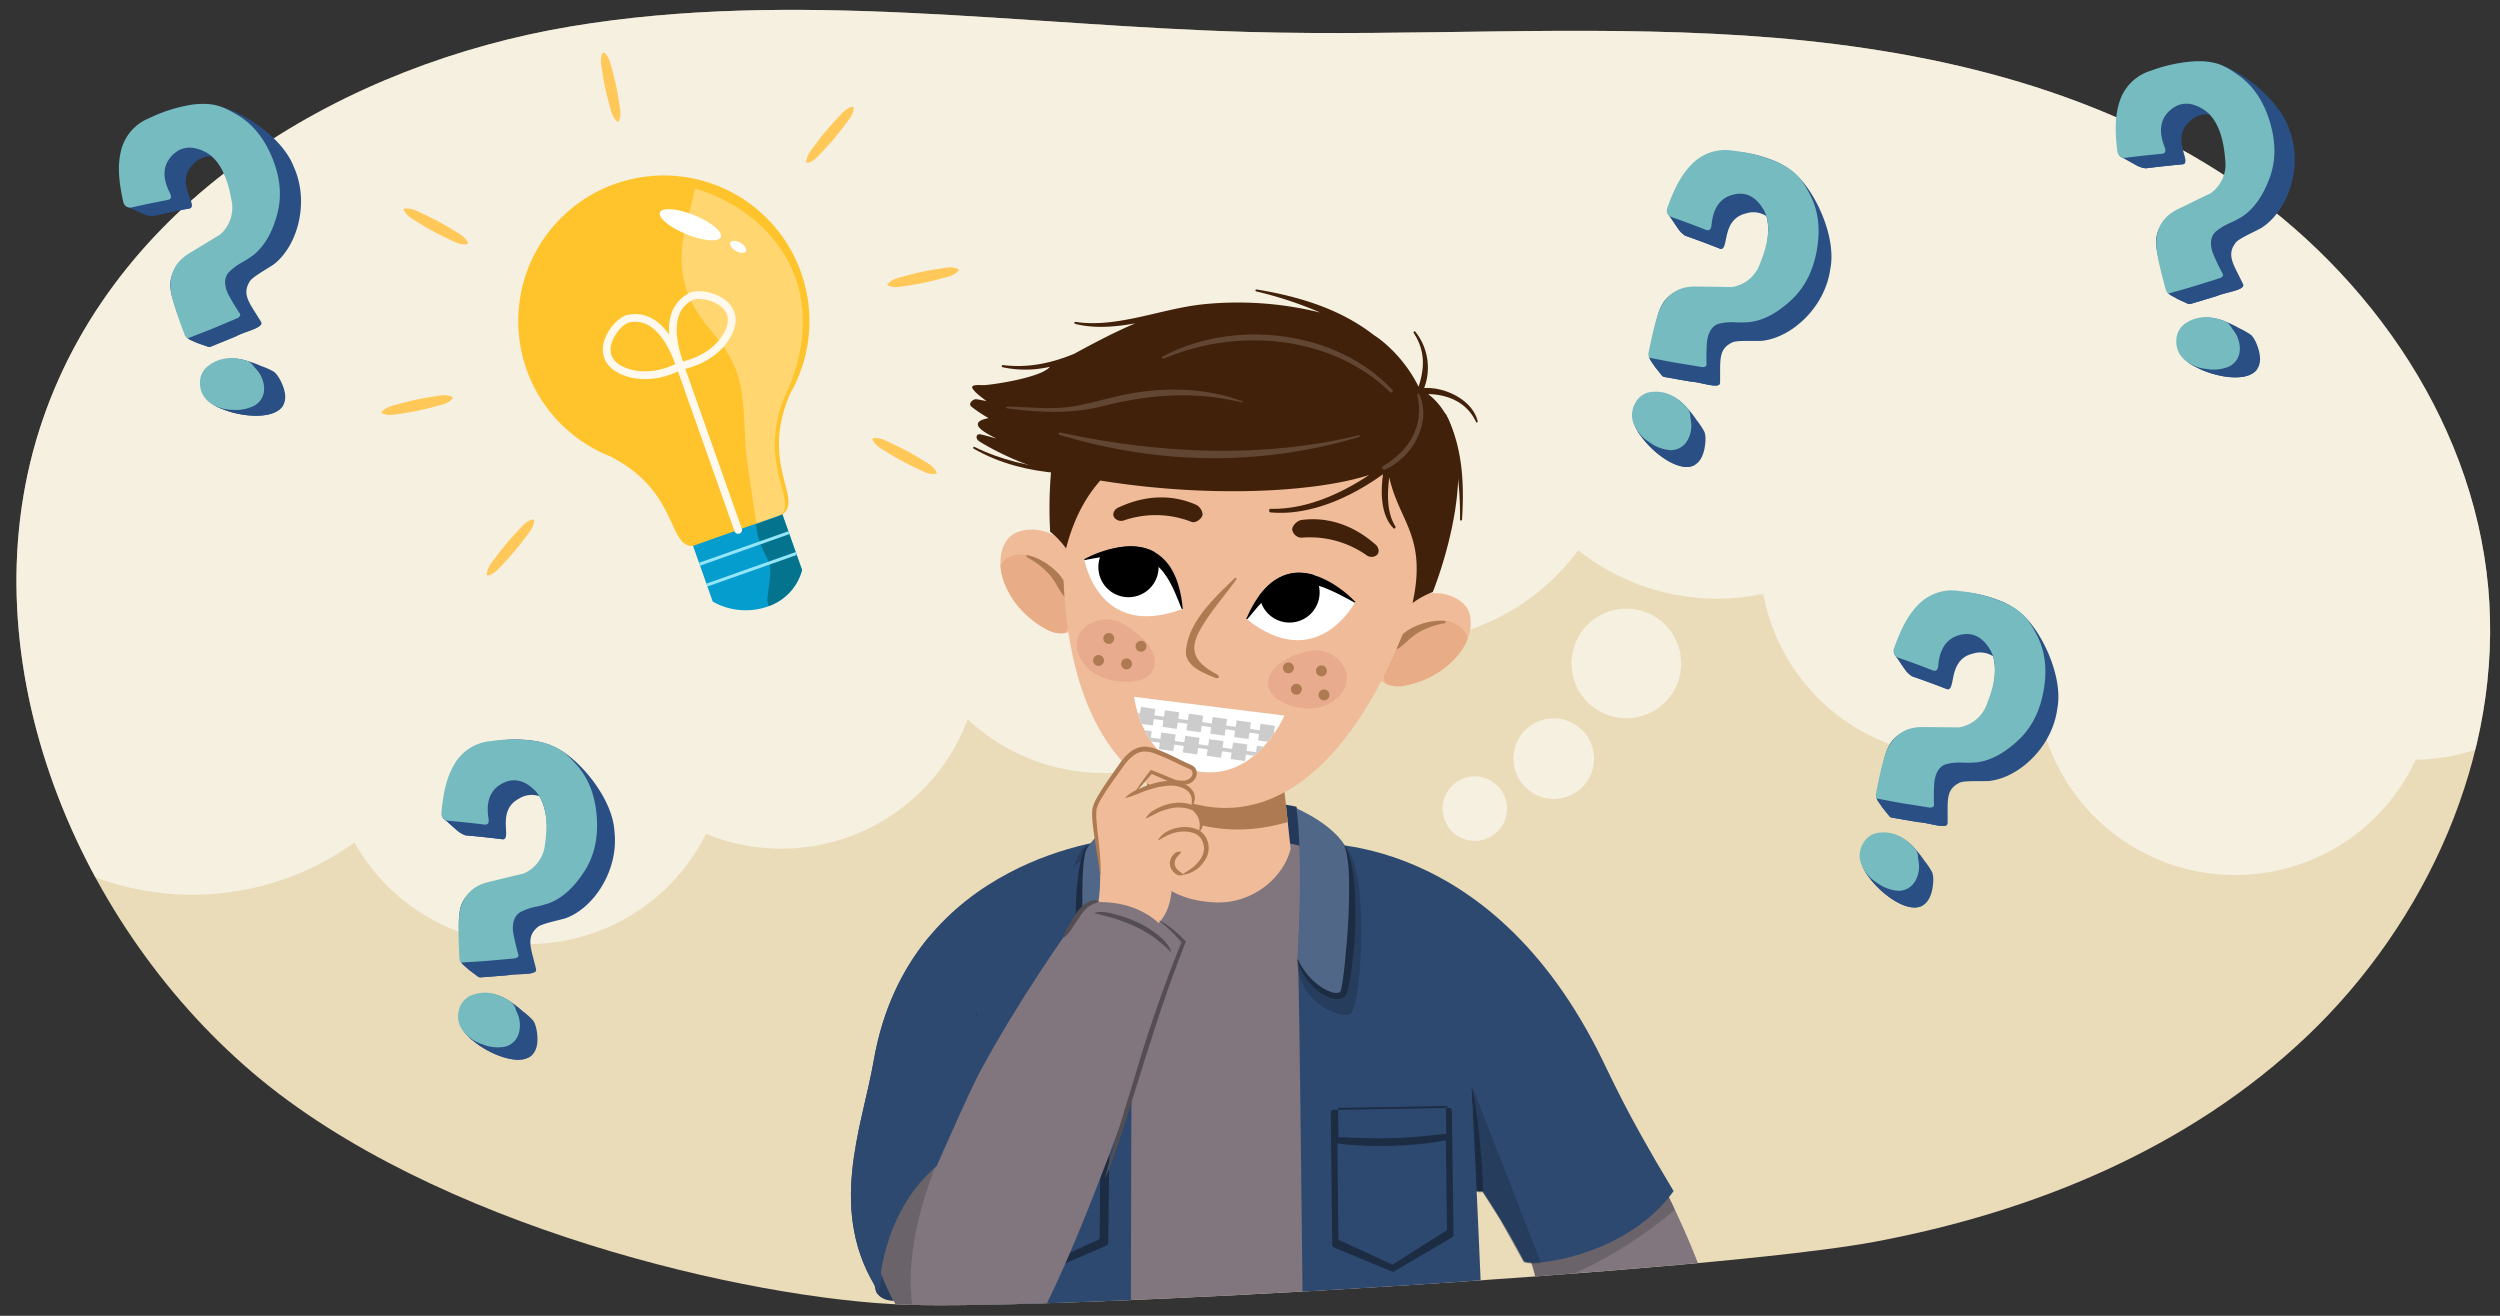 <svg xmlns="http://www.w3.org/2000/svg" xmlns:xlink="http://www.w3.org/1999/xlink" width="760" height="400" viewBox="0 0 760 400"><rect x="0" y="0" width="760" height="400" fill="#333333" stroke="none"/><defs><clipPath id="a"><path d="M275.33,396.632C228,395,131.962,373.061,76.841,326.121S-11.095,197.579,13.035,127.44C36.427,59.447,105.566,19.411,173.469,8.043S310.6,7.812,379.332,9.711c50.3,1.39,100.7-2.188,150.913,1.094s101.176,13.909,144.2,41.346,77.187,73.794,81.977,126.466c4.636,50.986-18.946,102.01-55.067,136.368s-83.443,53.5-131.389,62.506S322.66,398.264,275.33,396.632Z" fill="none"/></clipPath><clipPath id="b"><path d="M502.438,353.83c32.53,64.617,23.186,81.194-5.262,84.676-32.261,3.95-37.774-13.837-36.452-20,0,0,14.535-13.537,2.257-41.851C450.076,346.893,499.535,348.064,502.438,353.83Z" fill="none"/></clipPath><clipPath id="c"><path d="M349.185,233.785l-2.146,23.651s1.018,16.071,22.592,16.9c11.262.432,20.661-7.659,22.718-16.305l-2.576-23.848Z" fill="#f0bb98"/></clipPath><clipPath id="d"><path d="M446.884,187.193c-1.026-5.288-8.344-8.128-14.73-6.369-1.848.51-6.684,2.777-7.453,4.928a12.433,12.433,0,0,0-4.881,4.456c-1.628,2.753-2.338,5.666-3.267,8.582a4.353,4.353,0,0,0,1.261,4.59,3.05,3.05,0,0,0,.188,1.185c1.191,2.689,4.545,4.594,8.476,3.954C438.766,206.516,448.683,196.46,446.884,187.193Z" fill="#f0bb98"/></clipPath><clipPath id="e"><path d="M305.625,164.935c2.6-4.716,10.442-5.168,15.977-1.53,1.6,1.053,5.506,4.7,5.576,6.98a12.415,12.415,0,0,1,3.273,5.741c.7,3.121.485,6.111.471,9.171a4.349,4.349,0,0,1-2.611,3.98,3.051,3.051,0,0,1-.542,1.07c-1.961,2.192-5.739,2.974-9.283,1.156C307.41,185.818,301.066,173.2,305.625,164.935Z" fill="#f0bb98"/></clipPath><clipPath id="f"><path d="M378.985,188.218s9.587-28.106,32.947-5.113C411.932,183.105,400.327,205.175,378.985,188.218Z" fill="#fff"/></clipPath><clipPath id="g"><path d="M359.42,185.136s-.479-29.693-29.779-15C329.641,170.139,333.9,194.707,359.42,185.136Z" fill="#fff"/></clipPath><clipPath id="h"><path d="M344.781,211.842l45.682,5.691s-8.48,19.832-26.04,17S344.781,211.842,344.781,211.842Z" fill="#fff"/></clipPath></defs><path d="M275.33,396.632C228,395,131.962,373.061,76.841,326.121S-11.095,197.579,13.035,127.44C36.427,59.447,105.566,19.411,173.469,8.043S310.6,7.812,379.332,9.711c50.3,1.39,100.7-2.188,150.913,1.094s101.176,13.909,144.2,41.346,77.187,73.794,81.977,126.466c4.636,50.986-18.946,102.01-55.067,136.368s-83.443,53.5-131.389,62.506S322.66,398.264,275.33,396.632Z" fill="#eadcb9"/><g clip-path="url(#a)"><path d="M812,63S573-19,365-7c-7.268.419-375,17-393,27-13.509,7.5,12.373,72.965,11.389,128.8A84.481,84.481,0,0,0,107.76,256.135a60.494,60.494,0,0,0,106.872-2.621,60.516,60.516,0,0,0,79.55-34.84,60.478,60.478,0,0,0,100.337-30.892,67.981,67.981,0,0,0,85.258-20.5,68.016,68.016,0,0,0,56.247,13.262,60.515,60.515,0,0,0,85.854,43.413,60.5,60.5,0,0,0,112.5,7.02A60.49,60.49,0,0,0,794,170.5c0-1.523-.075-3.027-.186-4.522A137.691,137.691,0,0,0,808,141C818,118,812,63,812,63Z" fill="#fff" opacity="0.56"/><circle cx="494.409" cy="201.689" r="16.676" fill="#fff" opacity="0.56"/><circle cx="472.339" cy="230.626" r="12.262" fill="#fff" opacity="0.56"/><circle cx="448.344" cy="245.831" r="9.809" fill="#fff" opacity="0.56"/><path d="M266.373,392.753c1.5,2.644,5.265,3.252,8.074,2.09s4.846-3.621,6.646-6.07a108.684,108.684,0,0,0,13.648-25.2c1.282-3.314,2.436-6.787,2.252-10.335a6.328,6.328,0,0,0-.851-3.137c-1.18-1.819-3.616-2.392-5.778-2.229-4.765.36-8.963,3.515-11.734,7.407s-4.34,8.49-5.872,13.016c-1.609,4.749-3.1,9.559-4.83,14.264C266.567,386.256,265.034,388.736,266.373,392.753Z" fill="#2e4970"/><path d="M266.373,392.753c1.5,2.644,5.265,3.252,8.074,2.09s4.846-3.621,6.646-6.07a108.684,108.684,0,0,0,13.648-25.2c1.282-3.314,2.436-6.787,2.252-10.335a6.328,6.328,0,0,0-.851-3.137c-1.18-1.819-3.616-2.392-5.778-2.229-4.765.36-8.963,3.515-11.734,7.407s-4.34,8.49-5.872,13.016c-1.609,4.749-3.1,9.559-4.83,14.264C266.567,386.256,265.034,388.736,266.373,392.753Z" fill="#1c2c43" opacity="0.4"/><path d="M514.179,432.985l-52.521-4.861a15.954,15.954,0,0,1,.373-3.877s11.941-17.534,2.849-42.076c9.662.8,17.846-3.346,25.147-8.755,4.29-3.179,9.864-4.977,13.4-8.82A23.416,23.416,0,0,0,506,361.2C528.036,405.6,526.714,424.489,514.179,432.985Z" fill="#81767e"/><g clip-path="url(#b)"><path d="M504.539,358.454l.409-.145,4.425,9.223s-22.531,20.371-48.49,25.179c-1.313-2.841.7-9.192-.335-11.13C471.157,383.229,503.514,362.117,504.539,358.454Z" fill="#4d474c" opacity="0.4"/><path d="M486.192,430.4c-.1-.109-.149-.157-.149-.157s32.936,3.494,37.006-31.938,1.721,24.693,1.721,24.693a25.649,25.649,0,0,1-5.879,10.429Z" fill="#4d474c" opacity="0.4"/></g><path d="M508.782,362.09c-15.356-25.459-18.756-34.318-23.245-43.073C450.08,249.849,395.11,256.46,395.11,256.46c-27.379,37.128,36.768,79.692,31.328,77.018,0,0,18.226,14.42,36.762,49.8C464.359,385.487,494.431,382.2,508.782,362.09Z" fill="#2e4970"/><path d="M394.077,245.243s-25.251-6.025-49.164.832l-4.805,13.763,59.985-.257Z" fill="#253a5a"/><path d="M300.215,427.769c.9-42.012,2.486-90.246,5.24-110.462C312.568,265.087,345.1,256.3,345.1,256.3a177.111,177.111,0,0,1,46.363.048c32.821,4.532,50.092,73.668,50.092,73.668,1.618,31.151,2.8,66.88,3.634,97.757Z" fill="#81767e"/><path d="M302.018,345.827c.846-31.386,10.818-23.474,10.818-23.474s33.811-22.377,26.68-67.29c0,0-63.122,5.1-73.92,67.442-3.514,20.3-14.458,45.935,1.609,70.334C267.205,392.839,270.941,356.92,302.018,345.827Z" fill="#2e4970"/><path d="M448.6,362.229s-.3-3.946-1.235-32.1c2.865,12.07,3.552,32.026,3.552,32.026Z" fill="#1c2c43"/><path d="M349.185,233.785l-2.146,23.651s1.018,16.071,22.592,16.9c11.262.432,20.661-7.659,22.718-16.305l-2.576-23.848Z" fill="#f0bb98"/><g clip-path="url(#c)"><path d="M347.813,231.623l-1.288,9.658s17.72,17.735,47.091,7.948l-1.78-15.766Z" fill="#ae7a51"/></g><path d="M396.315,427.769c-.563-56.6-1.221-116.283-1.655-134.349-.019-.736,5.632-13.807,5.452-19.282a50.081,50.081,0,0,0-3.789-18.248c47.7,7.565,51.37,81.258,51.37,81.258s2.386,46.246,3.9,90.621Z" fill="#2e4970"/><path d="M343.37,249.957s-9.2,4.547-13.892,7.894c-7.117,5.081-5.158,46.534-1.674,50.265,1.834,1.966,15.244-2.187,16.319-15.089C342.1,256.855,343.37,249.957,343.37,249.957Z" fill="#1c2c43" opacity="0.4"/><path d="M341.058,256.893a.2.2,0,0,1,.041-.009Z" fill="#2e4970"/><path d="M344.346,294.228c-.423,17.981-.556,77.186-.58,133.541h-54.86c2.261-44.127,5.472-89.813,5.472-89.813s3.74-72.3,46.68-80.957c-.358.115-3.015,1.776-2.891,25.857C338.185,286.2,344.447,289.968,344.346,294.228Z" fill="#2e4970"/><path d="M395.135,249.957s9.2,4.547,13.892,7.894c7.118,5.081,5.16,46.534,1.678,50.265-1.839,1.966-15.247-2.187-16.321-15.089C396.411,256.855,395.135,249.957,395.135,249.957Z" fill="#1c2c43" opacity="0.4"/><path d="M345.19,246.558s-11.8,4.791-15.276,12.514.216,40.548,1.373,42.865,9.688-1.544,13.208-9.654C342.777,256.111,345.19,246.558,345.19,246.558Z" fill="#516788"/><path d="M438.4,347.17c-.907.138-2.2.411-3.761.6-1.559.214-3.378.407-5.33.555-.977.063-1.982.169-3.01.2l-3.109.138c-2.083.035-4.17.078-6.125.029-1.956-.022-3.788-.181-5.353-.247s-2.877-.281-3.794-.357c-.444-.053-.792-.1-1.036-.14l.307,28.722,16.111,6.839,16.235-9.726-.349-26.768C438.972,347.062,438.721,347.113,438.4,347.17Z" fill="none"/><path d="M423.377,346.287l16.16-.421-.116-9.059-32.537.574.1,9.484Z" fill="none"/><path d="M441.367,337.569a.765.765,0,0,0-.24-.544.885.885,0,0,0-.563-.218l-35.252.6a.774.774,0,0,0-.761.782l.443,40.31a.772.772,0,0,0,.476.7l17.643,7.336a.8.8,0,0,0,.713-.049l17.662-10.362a.77.77,0,0,0,.381-.675Zm-1.83-1.337.117,8.5c-2.107.054-9.178,1.072-16.269,1.255-7.365.258-14.725-.319-16.5-.257l-.1-8.926Zm-16.212,48.211-16.441-7.536L406.57,347.6c.249.038.6.089,1.058.143.935.077,2.271.293,3.871.364s3.467.229,5.463.252c2,.051,4.125.006,6.251-.03l3.172-.14c1.049-.033,2.075-.142,3.073-.206,1.991-.151,3.848-.348,5.438-.565,1.59-.2,2.913-.475,3.839-.615.326-.059.582-.11.8-.156l.356,27.318Z" fill="#1c2c43"/><path d="M394.077,245.726s12.077,5.066,15.553,12.789-.771,40.549-1.93,42.865-9.687-1.544-13.206-9.654C396.211,255.555,394.077,245.726,394.077,245.726Z" fill="#516788"/><path d="M303.062,347.17c.907.138,2.2.411,3.763.6,1.558.214,3.377.407,5.329.555.976.063,1.983.169,3.009.2l3.109.138c2.083.035,4.169.078,6.125.029,1.957-.022,3.787-.181,5.354-.247s2.876-.281,3.792-.357c.445-.053.794-.1,1.037-.14l-.306,28.722-16.111,6.839-16.236-9.726.349-26.768C302.492,347.062,302.743,347.113,303.062,347.17Z" fill="none"/><path d="M318.086,346.287l-16.159-.421.116-9.059,32.537.574-.1,9.484C332.714,346.8,325.4,346.544,318.086,346.287Z" fill="none"/><path d="M301.443,374.86a.775.775,0,0,0,.371.671L318.8,385.89a.749.749,0,0,0,.687.049l16.962-7.332a.772.772,0,0,0,.465-.7l.427-40.319a.767.767,0,0,0-.747-.78l-33.891-.6a.833.833,0,0,0-.543.218.773.773,0,0,0-.231.545Zm33.137-37.479-.1,8.927c-1.766-.062-9.076.514-16.394.257-7.044-.183-14.066-1.2-16.159-1.256l.116-8.5Zm-32.653,36.41.349-26.768c.216.045.467.095.786.153.907.137,2.2.411,3.763.6,1.558.213,3.377.407,5.329.555.976.062,1.983.169,3.009.2l3.109.137c2.083.036,4.169.079,6.125.03,1.957-.023,3.787-.181,5.354-.247s2.876-.282,3.792-.357c.445-.053.794-.1,1.037-.14l-.306,28.721-16.111,7.385Z" fill="#1c2c43"/><path d="M294.358,372.125s1.543-36.307,2.477-64.463c-2.866,12.069-4.793,64.386-4.793,64.386Z" fill="#1c2c43"/><path d="M330.362,256.8l-.352.626a12.176,12.176,0,0,0-.776,1.931,44.139,44.139,0,0,0-1.491,7.167c-.184,1.5-.374,3.119-.47,4.836s-.23,3.529-.236,5.4-.064,3.807.009,5.77.145,3.956.253,5.949a102.529,102.529,0,0,0,1.391,11.738c.1.483.2.954.345,1.493l.12.411c.07.2.148.389.232.577a2.557,2.557,0,0,0,.433.622,3.18,3.18,0,0,0,.43.4c.115.076.234.147.355.212a3.8,3.8,0,0,0,2.3.329,7.283,7.283,0,0,0,1.595-.417,13.9,13.9,0,0,0,4.465-2.843,18.928,18.928,0,0,0,4.423-6.048,12.827,12.827,0,0,0,.737-1.931c.13-.456.2-.7.2-.7l-.212-.092s-.1.222-.3.641a19.246,19.246,0,0,1-.964,1.748,19.937,19.937,0,0,1-4.754,5.255,14,14,0,0,1-4.132,2.269,3.434,3.434,0,0,1-2.412.083,1.319,1.319,0,0,1-.57-1.01c-.106-.432-.185-.884-.258-1.338-.558-3.655-.848-7.61-1.114-11.553a205.829,205.829,0,0,1-.478-21.738,51.935,51.935,0,0,1,.715-7.114,15.874,15.874,0,0,1,.483-1.927c.165-.435.252-.666.252-.666Z" fill="#1c2c43"/><path d="M408.69,257.166s.084.227.246.656a14.561,14.561,0,0,1,.487,1.9,45.988,45.988,0,0,1,.669,7.024,187.809,187.809,0,0,1-.834,21.446c-.336,3.887-.7,7.783-1.307,11.383-.08.448-.165.894-.28,1.314a1.584,1.584,0,0,1-.236.564,1.015,1.015,0,0,1-.449.3,4.053,4.053,0,0,1-2.412-.219,14.554,14.554,0,0,1-4.056-2.288,19.953,19.953,0,0,1-4.672-5.209,19.327,19.327,0,0,1-.952-1.727c-.192-.413-.3-.633-.3-.633l-.212.092s.068.24.2.689a13.14,13.14,0,0,0,.724,1.908,18.992,18.992,0,0,0,4.338,5.991A14.419,14.419,0,0,0,404,303.213a8.054,8.054,0,0,0,1.529.452,4.246,4.246,0,0,0,2.118-.093,2.777,2.777,0,0,0,.692-.328,3.009,3.009,0,0,0,.742-.712l.1-.137.014-.018.113-.2.035-.073.063-.148a4.074,4.074,0,0,0,.186-.522c.17-.56.27-1.012.375-1.491.392-1.886.727-3.761.953-5.7s.461-3.891.645-5.855c.146-1.966.266-3.932.365-5.869s.1-3.85.113-5.7-.064-3.642-.152-5.34c-.069-1.7-.235-3.307-.407-4.787a39.611,39.611,0,0,0-1.45-7.093,11.122,11.122,0,0,0-.78-1.9c-.227-.4-.35-.618-.35-.618Z" fill="#1c2c43"/><path d="M447.639,330.472l1.739,31.991h1.339l5.244,8.257,7.253,13.054a12.4,12.4,0,0,0,5.244.112Z" fill="#1c2c43" opacity="0.4"/><path d="M264.679,360.1a26.247,26.247,0,0,1,3.205-10.549,12.647,12.647,0,0,1,8.761-6.221,14.231,14.231,0,0,1,7.4,1.317,30.675,30.675,0,0,1,9.16,6.3c8.321,8.09,12.647,19.575,13.387,31.016.585,9.041-.145,26.859-10.381,31.268-10.209,4.4-20.172-10.041-24.329-17.408A58.822,58.822,0,0,1,264.679,360.1Z" fill="#81767e"/><path d="M446.884,187.193c-1.026-5.288-8.344-8.128-14.73-6.369-1.848.51-6.684,2.777-7.453,4.928a12.433,12.433,0,0,0-4.881,4.456c-1.628,2.753-2.338,5.666-3.267,8.582a4.353,4.353,0,0,0,1.261,4.59,3.05,3.05,0,0,0,.188,1.185c1.191,2.689,4.545,4.594,8.476,3.954C438.766,206.516,448.683,196.46,446.884,187.193Z" fill="#f0bb98"/><g clip-path="url(#d)"><path d="M446.324,194.882c-.6-4.019-4.426-6.331-8.647-6.286-7.528.084-14.02,6.267-16.356,12.251-1.222,3.125-1.024,6.94,1.709,9.467a6.3,6.3,0,0,0,6.826.937c3.845.171,7.433-1.832,10.282-4C444.207,204.148,447.075,199.943,446.324,194.882Z" fill="#e8ac86"/><path d="M439.2,188.762c-5.392-.42-12.953,2.161-15.409,7.389a.842.842,0,0,0,1.256,1.02c1.988-1.372,3.568-3.21,5.617-4.551a23.781,23.781,0,0,1,8.523-3.171C439.547,189.38,439.612,188.8,439.2,188.762Z" fill="#ae7a51"/></g><path d="M305.625,164.935c2.6-4.716,10.442-5.168,15.977-1.53,1.6,1.053,5.506,4.7,5.576,6.98a12.415,12.415,0,0,1,3.273,5.741c.7,3.121.485,6.111.471,9.171a4.349,4.349,0,0,1-2.611,3.98,3.051,3.051,0,0,1-.542,1.07c-1.961,2.192-5.739,2.974-9.283,1.156C307.41,185.818,301.066,173.2,305.625,164.935Z" fill="#f0bb98"/><g clip-path="url(#e)"><path d="M303.8,172.423c1.805-3.64,6.16-4.662,10.161-3.322,7.137,2.4,11.412,10.275,11.8,16.688.2,3.349-1.161,6.918-4.538,8.482a6.3,6.3,0,0,1-6.786-1.207c-3.708-1.019-6.509-4.029-8.551-6.971C302.96,181.891,301.524,177.009,303.8,172.423Z" fill="#e8ac86"/><path d="M312.458,168.792c5.263,1.259,11.662,6.04,12.393,11.77a.843.843,0,0,1-1.511.584c-1.469-1.917-2.407-4.152-3.944-6.058a23.769,23.769,0,0,0-7.134-5.638C311.937,169.273,312.055,168.7,312.458,168.792Z" fill="#ae7a51"/></g><path d="M431.781,177.666c-13.64,43.615-37.03,72.2-65.36,67.435-31.724-5.339-45.019-39.023-43.046-84.123,1.906-43.7,35.39-65.73,66.073-60.9S444.9,135.733,431.781,177.666Z" fill="#f0bb98"/><path d="M375.344,175.76a.318.318,0,0,1,.507.383c-3.665,5.095-7.909,9.814-11,15.3-3.841,6.821-1.073,10.236,5.128,13.6,1.045.568.527,1.468-.622.988-3.78-1.579-9.422-3.609-8.8-8.639C361.662,188.547,369.185,181.809,375.344,175.76Z" fill="#ae7a51"/><path d="M409.443,206.245c-.095,4.822-5.478,9.234-11.506,9.107s-12.494-2.883-12.4-7.707,5.791-8.39,12.742-9.765C404.2,196.707,409.539,201.418,409.443,206.245Z" fill="#e9ab8e"/><path d="M327.61,193.992c-1.394,4.619,2.567,10.53,8.558,12.328s13.23,1.235,14.624-3.384-3.134-9.825-9.576-13.347C335.731,186.589,329,189.37,327.61,193.992Z" fill="#e9ab8e"/><path d="M390.186,202.3a1.657,1.657,0,1,0,2.217-.751A1.648,1.648,0,0,0,390.186,202.3Z" fill="#ae7a51"/><path d="M392.623,208.789a1.658,1.658,0,1,0,2.218-.75A1.65,1.65,0,0,0,392.623,208.789Z" fill="#ae7a51"/><path d="M401.022,210.527a1.658,1.658,0,1,0,2.219-.75A1.646,1.646,0,0,0,401.022,210.527Z" fill="#ae7a51"/><path d="M400.228,203.205a1.658,1.658,0,1,0,2.22-.751A1.649,1.649,0,0,0,400.228,203.205Z" fill="#ae7a51"/><path d="M348.508,196.246a1.657,1.657,0,1,1-1.86-1.423A1.649,1.649,0,0,1,348.508,196.246Z" fill="#ae7a51"/><path d="M344.12,201.605a1.658,1.658,0,1,1-1.861-1.422A1.649,1.649,0,0,1,344.12,201.605Z" fill="#ae7a51"/><path d="M335.606,200.561a1.658,1.658,0,1,1-1.859-1.424A1.648,1.648,0,0,1,335.606,200.561Z" fill="#ae7a51"/><path d="M338.707,193.878a1.658,1.658,0,1,1-1.862-1.422A1.648,1.648,0,0,1,338.707,193.878Z" fill="#ae7a51"/><path d="M416.883,169.285a2.6,2.6,0,0,1-1.544-.562h0a30.03,30.03,0,0,0-19.765-5.258,2.971,2.971,0,0,1-2.729-2.385c-.182-1.125,1.512-2.832,2.776-3,12.583-1.657,20.844,6.083,22.508,7.427.967.782,1.349,2.329.5,3.147A2.39,2.39,0,0,1,416.883,169.285Z" fill="#42210b"/><path d="M340.156,158.264a2.594,2.594,0,0,0,1.636-.107h0a29.9,29.9,0,0,1,20.427.493c1.19.457,2.775-.743,3.25-1.773s-.664-2.9-1.834-3.416c-11.642-5.125-21.687,0-23.651.822-1.143.479-1.928,1.86-1.333,2.884A2.421,2.421,0,0,0,340.156,158.264Z" fill="#42210b"/><path d="M378.985,188.218s9.587-28.106,32.947-5.113C411.932,183.105,400.327,205.175,378.985,188.218Z" fill="#fff"/><g clip-path="url(#f)"><path d="M401.057,181.483a9.155,9.155,0,1,1-7.627-10.421A9.13,9.13,0,0,1,401.057,181.483Z"/></g><path d="M411.822,183.205s-.6-.332-1.623-.886-2.475-1.317-4.18-2.16c-.86-.409-1.8-.82-2.765-1.233s-2.022-.734-3.063-1.087a25.751,25.751,0,0,0-3.224-.691,13.135,13.135,0,0,0-3.193-.027,10.111,10.111,0,0,0-3.019.724c-.49.161-.943.442-1.428.636-.467.237-.906.538-1.363.8-.425.32-.831.65-1.271.939-.408.345-.81.682-1.2,1.009-.718.738-1.486,1.39-2.1,2.106-.64.688-1.232,1.343-1.732,1.953s-.984,1.124-1.333,1.585c-.737.9-1.209,1.407-1.209,1.407l-.271-.117s.273-.6.754-1.638a19.213,19.213,0,0,1,.932-1.85,23.084,23.084,0,0,1,1.37-2.317,26.062,26.062,0,0,1,1.885-2.578c.383-.42.778-.85,1.18-1.292l1.36-1.228a15.359,15.359,0,0,1,3.281-2.008,13.023,13.023,0,0,1,3.842-1.06,15.776,15.776,0,0,1,3.985.162,20.559,20.559,0,0,1,3.693,1.067,28.412,28.412,0,0,1,5.918,3.287,32.849,32.849,0,0,1,4.989,4.3Z"/><path d="M359.42,185.136s-.479-29.693-29.779-15C329.641,170.139,333.9,194.707,359.42,185.136Z" fill="#fff"/><g clip-path="url(#g)"><path d="M334.022,170.92a9.156,9.156,0,1,0,10.461-7.571A9.13,9.13,0,0,0,334.022,170.92Z"/></g><path d="M329.715,170.267s.668-.132,1.816-.343,2.761-.493,4.642-.771c.946-.124,1.961-.228,3.009-.323s2.152-.076,3.252-.092a25.757,25.757,0,0,1,3.28.334,13.088,13.088,0,0,1,3.044.956,10.016,10.016,0,0,1,2.649,1.617c.42.3.762.71,1.165,1.045.372.368.7.791,1.054,1.177.3.436.591.874.921,1.285q.426.681.828,1.328c.456.923.986,1.779,1.35,2.65.4.851.758,1.656,1.046,2.39.305.729.593,1.373.782,1.919.426,1.079.719,1.711.719,1.711l.3-.028s-.077-.652-.215-1.791a19.2,19.2,0,0,0-.319-2.047,22.7,22.7,0,0,0-.589-2.626,26.546,26.546,0,0,0-1-3.033q-.352-.775-.724-1.592-.448-.777-.918-1.587a15.425,15.425,0,0,0-2.5-2.92,12.992,12.992,0,0,0-3.331-2.189,15.756,15.756,0,0,0-3.842-1.072,20.655,20.655,0,0,0-3.842-.12,28.4,28.4,0,0,0-6.641,1.308,32.876,32.876,0,0,0-6.069,2.557Z"/><path d="M432.944,117.965a17.521,17.521,0,0,0-2.675-17.124.314.314,0,0,0-.507.369c3.6,5.526,3.288,10.792,1.488,16.338a42.342,42.342,0,0,0-12.034-14.617c-.5-.374-1.04-.716-1.571-1.068C407.557,94,395.158,90.169,382.115,88.011c-.578-.1-.65.476-.1.61a114.118,114.118,0,0,1,19.345,6.4,104.418,104.418,0,0,0-35.269-2.555c-.07.008-.137.02-.2.028-12.594,1.243-26.2,7.285-38.807,5.373-.592-.09-.666.492-.1.631,5.762,1.412,11.968.92,18.192-.213-6.624,2.787-12.868,6.148-18.613,9.262-6.808,2.8-13.835,4.4-21.669,3.435a.334.334,0,0,0-.1.66,33.062,33.062,0,0,0,14.376-.139c-2.525,3.364-18.68,5.694-20.531,5.584-1.155-.069-3.636-.161-3.017.943.926,1.647,3.975,3.546,4.21,3.9-.966-.2-1.934-.4-2.913-.549-1.241-.189-2.709,1.464-1.594,2.247a39.18,39.18,0,0,0,5.22,3.475c-8.348,1.578,1.81,5.787,2.264,6.187-1.551-.443-3.11-.879-4.7-1.256a1.376,1.376,0,0,0-.14-.01.263.263,0,0,0-.048,0c-1.276-.137-1.357,1.359-.388,2.022,3.057,2.092,14.615,8.108,21.372,8.965.214.05.428.105.644.155a126.064,126.064,0,0,0-.3,18.474,25.378,25.378,0,0,1,4.827,5.082c2.508-9.673,6.323-16,10.407-20.638,32.316,5.23,64.359,3.732,81.263-1.536.174-.054.334-.112.506-.168-9.1,6.032-19.525,10.524-29.959,10.3-.623-.014-.638,1.038-.024,1.092,11.794,1.042,24.1-4.353,34.158-11.61-.824,6.285-.462,12.679,3.18,16.409.339.348.818-.187.585-.554-2.469-3.906-2.569-9.4-1.852-14.92,2.963,13.464,11.524,17.931,7.076,38.228a25.375,25.375,0,0,1,6.156-3.352s18.364-45.036-1.424-60.174c6.011.137,11.761,2.451,14.57,8.481.119.257.579.182.51-.128C447.87,121.916,439.714,117.588,432.944,117.965Z" fill="#42210b"/><path d="M439.628,126.021c-.305-.614-1.389-.188-1.126.461,4.145,10.25,5.426,20.442,5.347,31.456a.3.3,0,0,0,.606.006C445.159,146.9,444.664,136.087,439.628,126.021Z" fill="#42210b"/><path d="M321.85,142.737c-8.875-.993-17.571-2.894-25.616-6.886-.347-.172-.57.354-.244.541,7.942,4.547,16.609,6.679,25.685,7.453C322.387,143.905,322.57,142.818,321.85,142.737Z" fill="#42210b"/><path d="M431.451,119.847c-.138-.3-.673-.211-.591.145,2.136,9.509-2.317,16.874-10.4,21.693-.6.356-.048,1.325.578,1.056C429.263,139.21,435.424,128.491,431.451,119.847Z" fill="#624634"/><path d="M423.3,118.586c-16.8-18.194-48.055-21.836-69.7-10.253-.918.49-.238.873.777.448,22.084-9.251,50.445-6.835,68.261,10.43C423.016,119.572,423.657,118.969,423.3,118.586Z" fill="#624634"/><path d="M344.781,211.842l45.682,5.691s-8.48,19.832-26.04,17S344.781,211.842,344.781,211.842Z" fill="#fff"/><g clip-path="url(#h)"><line x1="394.464" y1="224.208" x2="339.218" y2="216.396" fill="none" stroke="#ccc" stroke-miterlimit="10" stroke-width="1.144"/><polygon points="365.016 222.624 360.654 222.007 361.395 216.953 365.756 217.568 365.016 222.624" fill="#ccc"/><polygon points="372.285 223.652 367.924 223.035 368.664 217.98 373.026 218.597 372.285 223.652" fill="#ccc"/><polygon points="350.477 220.568 346.117 219.951 346.857 214.897 351.219 215.513 350.477 220.568" fill="#ccc"/><polygon points="357.746 221.595 353.386 220.98 354.126 215.925 358.487 216.541 357.746 221.595" fill="#ccc"/><polygon points="379.554 224.678 375.193 224.062 375.935 219.008 380.295 219.624 379.554 224.678" fill="#ccc"/><polygon points="386.824 225.706 382.461 225.091 383.203 220.036 387.563 220.652 386.824 225.706" fill="#ccc"/><line x1="393.39" y1="230.846" x2="338.12" y2="223.208" fill="none" stroke="#ccc" stroke-miterlimit="10" stroke-width="1.144"/><polygon points="363.938 229.354 359.573 228.75 360.302 223.695 364.665 224.297 363.938 229.354" fill="#ccc"/><polygon points="371.21 230.359 366.847 229.756 367.574 224.7 371.938 225.303 371.21 230.359" fill="#ccc"/><polygon points="349.393 227.344 345.029 226.741 345.757 221.685 350.12 222.288 349.393 227.344" fill="#ccc"/><polygon points="356.666 228.349 352.302 227.745 353.03 222.689 357.394 223.292 356.666 228.349" fill="#ccc"/><polygon points="378.482 231.365 374.119 230.761 374.846 225.704 379.209 226.308 378.482 231.365" fill="#ccc"/><polygon points="385.754 232.369 381.392 231.766 382.119 226.709 386.483 227.313 385.754 232.369" fill="#ccc"/></g><path d="M413.058,132.327c-28.324,6.9-59.443,5.905-90.256-.745-1.051-.227-1.4.406-.369.714,29.768,8.942,60.918,9.517,90.808.5C413.555,132.7,413.37,132.252,413.058,132.327Z" fill="#624634"/><path d="M377.464,121.907c-10.342-3.764-21.354-4.2-32.089-2.575-6.228.941-12.244,2.977-18.442,4.1-6.64,1.2-13.585.361-20.272.176-1.061-.029-1.211.441-.091.583,10.013,1.263,18.989,1.7,28.809-.767,14.117-3.542,27.563-4.566,41.866-1.175C377.917,122.407,378.114,122.143,377.464,121.907Z" fill="#624634"/><path d="M365.433,261.148a5.541,5.541,0,0,0-.228-6.944c-.153-.9-.355-1.8-.588-2.687,1.458-2.462.513-4.816-2.305-6.071,1.3-4.561-1.419-7.2-6.553-7.962-2.1-.31-7,1.449-10.849,3.439-6.5,3.367-13.212,6.071-12.163,9.755,1.758,6.177,3.11,24.21-.982,29.779-4.662,6.346,13.145,6.082,16.825,3.438,10.056-7.109,6.083-15.084,9.261-18.189a3.777,3.777,0,0,0,3.358-.838c.2-.132.372-.29.562-.433A4.577,4.577,0,0,0,365.433,261.148Z" fill="#f0bb98"/><path d="M361.69,233.069c-3.57-1.463-8.111-4.171-11.97-5.154-4.382-1.115-7.165,2.32-9.234,5.265-3,4.267-5.714,7.78-7.7,12.478-.638,1.511-.049,8.606,1.739,9.123,2.355.68,4.668-5.622,5.676-7.19,2.7-4.2,9.686-12.857,9.822-12.95,2.236.957,4.508,1.921,6.762,2.873,1.484.628,4.594.734,5.648-.716A2.175,2.175,0,0,0,361.69,233.069Z" fill="#f0bb98"/><path d="M348.344,248.652A7.437,7.437,0,0,1,351.309,246a17.673,17.673,0,0,1,3.716-1.51,13.559,13.559,0,0,1,4.038-.465,10.641,10.641,0,0,1,3.993,1l.082.039.04.034a7.8,7.8,0,0,1,1.516,1.674,6.519,6.519,0,0,1,.941,2.052,4.571,4.571,0,0,1-.006,2.265,4.307,4.307,0,0,1-1.068,1.9l-.155-.088a6.551,6.551,0,0,0,.06-3.75,5.356,5.356,0,0,0-.834-1.627,6.592,6.592,0,0,0-1.279-1.312l.122.072a11.15,11.15,0,0,0-7.106-.425,16.393,16.393,0,0,0-3.5,1.241c-1.123.551-2.2,1.126-3.408,1.689Z" fill="#ae7a51"/><path d="M352.075,255.344a7.274,7.274,0,0,1,2.881-2.66,11.39,11.39,0,0,1,3.8-1.168,10.41,10.41,0,0,1,4.027.227,6.011,6.011,0,0,1,3.514,2.334,6.674,6.674,0,0,1-.309,7.872,8.978,8.978,0,0,1-6.593,4l-.038-.174a19.418,19.418,0,0,0,3.109-1.983,10.841,10.841,0,0,0,2.45-2.583,5.867,5.867,0,0,0,1.1-3.167,5.539,5.539,0,0,0-.945-3.166,4.646,4.646,0,0,0-2.668-1.763,9.766,9.766,0,0,0-3.5-.287,11.654,11.654,0,0,0-3.456.9,20.383,20.383,0,0,0-3.246,1.744Z" fill="#ae7a51"/><path d="M359.6,266.009a2.448,2.448,0,0,1-2.581-.7,3.632,3.632,0,0,1-.455-5.268,2.506,2.506,0,0,1,2.414-1.143l.063.167c-.519.8-1.038,1.162-1.429,1.751a2.731,2.731,0,0,0,.312,3.537c.484.525,1.074.744,1.709,1.478Z" fill="#ae7a51"/><path d="M342.128,242.421a12.636,12.636,0,0,1,3.883-2.493,35.284,35.284,0,0,1,4.324-1.65,20.32,20.32,0,0,1,4.613-.868,9.939,9.939,0,0,1,4.774.77l-.06-.024a6.768,6.768,0,0,1,1.9,1.121,4.8,4.8,0,0,1,1.366,1.767,3.813,3.813,0,0,1,.237,2.213,4.6,4.6,0,0,1-.878,1.9l-.162-.076a7.7,7.7,0,0,0,.194-1.895,3.767,3.767,0,0,0-.436-1.647,4.173,4.173,0,0,0-1.113-1.285,5.581,5.581,0,0,0-1.53-.839l-.014,0-.047-.019a9.327,9.327,0,0,0-4.138-.536,22.774,22.774,0,0,0-4.312.783,39.07,39.07,0,0,0-4.226,1.434,28.943,28.943,0,0,1-4.282,1.5Z" fill="#ae7a51"/><path d="M344.916,240.928q1.1-1.712,2.281-3.36l1.2-1.64.605-.817.308-.406.16-.2.084-.1.044-.053a1.216,1.216,0,0,1,.136-.13l.2-.163.291.114q3.112,1.22,6.189,2.523a6.673,6.673,0,0,0,1.46.5,7.078,7.078,0,0,0,1.525.128,3.317,3.317,0,0,0,2.512-.9l.027-.036.033-.035a1.923,1.923,0,0,0,.561-1.333,1.336,1.336,0,0,0-.683-1.117,4.872,4.872,0,0,0-.8-.376l-.934-.405-1.829-.852a71.282,71.282,0,0,0-7.246-3.2,8.2,8.2,0,0,0-3.6-.592,6.209,6.209,0,0,0-1.687.491,7.949,7.949,0,0,0-1.531.984c-1.926,1.584-3.315,3.916-4.9,6.062-1.541,2.173-3.084,4.345-4.421,6.6a13.656,13.656,0,0,0-1.556,3.429,18.609,18.609,0,0,0,.033,3.834c.41,5.274,1.4,10.584,1.178,15.974l-.178,0c-.131-1.326-.321-2.642-.531-3.958-.192-1.317-.411-2.633-.632-3.949-.373-2.642-.829-5.276-1.065-7.963a19.348,19.348,0,0,1-.053-4.158,14.409,14.409,0,0,1,1.678-3.863c1.363-2.35,2.9-4.548,4.427-6.743l2.313-3.288a17.2,17.2,0,0,1,2.792-3.1,7.624,7.624,0,0,1,3.962-1.814,7.088,7.088,0,0,1,2.217.117,15.192,15.192,0,0,1,2.016.579,71.9,71.9,0,0,1,7.371,3.328l1.793.854.9.4a6.054,6.054,0,0,1,1,.5,2.664,2.664,0,0,1,1.264,2.19,3.209,3.209,0,0,1-.943,2.265l.059-.071a3.353,3.353,0,0,1-1.7,1.128,6.41,6.41,0,0,1-1.829.275,8.373,8.373,0,0,1-1.8-.167,7.93,7.93,0,0,1-1.69-.59q-3.075-1.316-6.116-2.706l.5-.05a.134.134,0,0,0,.049-.038l-.039.043-.079.089-.164.187-.334.376-.668.758-1.327,1.527q-1.331,1.527-2.7,3.029Z" fill="#ae7a51"/><path d="M264.679,360.1a26.247,26.247,0,0,1,3.205-10.549,12.647,12.647,0,0,1,8.761-6.221,14.231,14.231,0,0,1,7.4,1.317,30.675,30.675,0,0,1,9.16,6.3c8.321,8.09,12.647,19.575,13.387,31.016.585,9.041-.145,26.859-10.381,31.268-10.209,4.4-20.172-10.041-24.329-17.408A58.822,58.822,0,0,1,264.679,360.1Z" fill="#4d474c" opacity="0.4"/><path d="M306.153,413.637c13.738-4.908,52.608-123.615,52.608-123.615s-5.583-17.589-27.911-15.661c0,0-45.509,60.282-52.734,101.708C271.433,414.387,292.414,418.545,306.153,413.637Z" fill="#81767e"/><path d="M352.534,279.822a28.065,28.065,0,0,1,4.1,2.777,31.216,31.216,0,0,1,3.627,3.406l.226.249-.129.331c-2.265,5.836-4.472,11.692-6.491,17.618-2.046,5.917-3.9,11.9-5.827,17.86l-5.623,17.946c-1.86,5.988-3.824,11.953-6.24,17.758l-.17-.056c1.547-6.092,3.363-12.084,5.208-18.074l5.469-18c1.823-6,3.827-11.954,5.906-17.879,2.1-5.916,4.285-11.809,6.727-17.6l.1.58a47.689,47.689,0,0,0-3.3-3.555c-1.176-1.117-2.4-2.194-3.679-3.217Z" fill="#544e53"/><path d="M334.069,274.149c-.675.257-1.233.465-1.787.725a7.069,7.069,0,0,0-1.566.927,12.282,12.282,0,0,0-2.459,2.859l-2.224,3.329a11.068,11.068,0,0,1-2.63,3.1l-.151-.095a11.085,11.085,0,0,1,1.679-3.7c.681-1.163,1.362-2.3,2.111-3.452a11.563,11.563,0,0,1,2.9-3.1,6.473,6.473,0,0,1,1.972-.955,3.044,3.044,0,0,1,2.174.186Z" fill="#544e53"/><path d="M355.844,289.316a59.431,59.431,0,0,0-4.938-4.291,36.659,36.659,0,0,0-5.639-3.274,49.392,49.392,0,0,0-6.1-2.409c-1.041-.342-2.1-.606-3.158-.883-1.06-.25-2.1-.6-3.2-.811l-.011-.178c2.3-.578,4.577.058,6.737.622a40.75,40.75,0,0,1,6.359,2.334,31.8,31.8,0,0,1,5.8,3.548c1.763,1.4,3.567,3.007,4.3,5.246Z" fill="#544e53"/><path d="M295.526,307.153c-4.747-7.066-9.871-14.42-13.008-22.44-7.807,9.372-14.126,21.648-16.922,37.791-3.514,20.305-14.458,45.936,1.609,70.335,0,0,.136-23.515,17.551-38.364,3.469-7.8,10.732-24.586,18.254-39.179C300.44,311.865,297.925,310.722,295.526,307.153Z" fill="#2e4970"/><path d="M162.394,158.142c-.118,2.3-1.466,3.559-2.534,5.057q-1.64,2.215-3.4,4.325c-1.18,1.405-2.421,2.758-3.682,4.093-.64.661-1.223,1.368-1.925,1.976a6.655,6.655,0,0,1-2.6,1.405l-.315-.264a6.665,6.665,0,0,1,.933-2.809c.477-.8,1.073-1.494,1.612-2.238,1.1-1.474,2.215-2.93,3.393-4.335s2.406-2.77,3.671-4.1c1.291-1.312,2.3-2.858,4.541-3.372Z" fill="#ffc859"/><path d="M259.527,32.72c-.118,2.3-1.466,3.558-2.534,5.056q-1.638,2.215-3.4,4.326c-1.18,1.4-2.42,2.757-3.682,4.093-.639.66-1.223,1.367-1.925,1.975a6.651,6.651,0,0,1-2.6,1.405l-.315-.264A6.65,6.65,0,0,1,246,46.5c.478-.8,1.073-1.494,1.612-2.238,1.1-1.474,2.215-2.93,3.394-4.335s2.405-2.77,3.671-4.1c1.29-1.311,2.3-2.858,4.54-3.372Z" fill="#ffc859"/><path d="M183.622,15.957c1.727,1.46,1.883,3.253,2.4,4.97q.723,2.586,1.286,5.207c.371,1.748.664,3.512.931,5.282.122.887.315,1.759.358,2.664a6.379,6.379,0,0,1-.51,2.848l-.4.086a6.406,6.406,0,0,1-1.626-2.394c-.329-.844-.507-1.719-.757-2.579-.477-1.726-.927-3.456-1.3-5.2s-.684-3.508-.945-5.279c-.23-1.778-.817-3.479.166-5.515Z" fill="#ffc859"/><path d="M142.083,74.24c-2.272.348-3.781-.717-5.464-1.46q-2.5-1.158-4.925-2.46c-1.613-.871-3.189-1.813-4.752-2.779-.776-.493-1.586-.921-2.324-1.486a6.656,6.656,0,0,1-1.9-2.267l.2-.362a6.666,6.666,0,0,1,2.939.346c.877.307,1.68.749,2.518,1.127,1.665.776,3.317,1.577,4.931,2.447s3.2,1.8,4.76,2.766c1.544,1,3.263,1.676,4.219,3.766Z" fill="#ffc859"/><path d="M284.545,144.027c-2.271.348-3.781-.717-5.464-1.46q-2.5-1.158-4.924-2.46c-1.614-.871-3.189-1.813-4.752-2.779-.776-.493-1.587-.921-2.324-1.486a6.67,6.67,0,0,1-1.9-2.267l.2-.362a6.666,6.666,0,0,1,2.939.346c.876.307,1.68.749,2.518,1.127,1.665.776,3.317,1.577,4.931,2.447s3.2,1.8,4.759,2.766c1.545,1,3.264,1.676,4.22,3.766Z" fill="#ffc859"/><path d="M137.637,121.09c-1.509,1.734-3.348,1.9-5.113,2.419q-2.657.734-5.347,1.307c-1.794.379-3.605.679-5.422.953-.911.126-1.806.323-2.734.369a6.665,6.665,0,0,1-2.917-.5l-.085-.4a6.667,6.667,0,0,1,2.466-1.636c.867-.333,1.766-.515,2.649-.769,1.773-.484,3.55-.941,5.345-1.321s3.6-.7,5.419-.967c1.824-.237,3.573-.831,5.654.145Z" fill="#ffc859"/><path d="M291.437,82.217c-1.508,1.734-3.348,1.9-5.112,2.419q-2.656.734-5.347,1.307c-1.8.379-3.606.679-5.422.953-.911.126-1.807.323-2.734.369a6.663,6.663,0,0,1-2.917-.5l-.085-.4a6.683,6.683,0,0,1,2.466-1.637c.867-.332,1.765-.514,2.649-.768,1.772-.484,3.55-.941,5.344-1.321s3.6-.7,5.419-.967c1.825-.237,3.574-.832,5.654.145Z" fill="#ffc859"/><path d="M231.841,139.41,204.7,149l11.972,33.876c9.652,5.594,23.934,2.286,27.145-9.593Z" fill="#059dce"/><path d="M243.813,173.286l-7.243-20.494c-4.97-1.164-9.919,4.16-3.928,15.834,1.879,3.661,1.879,3.661.707,12.832a4.978,4.978,0,0,0,.331,2.8A16.017,16.017,0,0,0,243.813,173.286Z" fill="#04748e"/><line x1="212.656" y1="171.527" x2="239.801" y2="161.933" fill="none" stroke="#93e5f9" stroke-miterlimit="10" stroke-width="0.934"/><line x1="214.893" y1="177.858" x2="242.038" y2="168.265" fill="none" stroke="#93e5f9" stroke-miterlimit="10" stroke-width="0.934"/><path d="M243.539,82.924a44.246,44.246,0,1,0-58.051,55.8h0c20.043,10.2,17.65,26.163,24.3,27.217a1.9,1.9,0,0,0,.9,0l2.474-.874,22.2-7.845s2.451-.847,2.512-.9c.144-.124.316-.194.445-.311,5.369-4.861-7.352-15.695,2.069-36.688h0A44.094,44.094,0,0,0,243.539,82.924Z" fill="#ffc32c"/><path d="M211.293,57.283c-1.93,10.394-10.2,25.675,4.235,42.454,10.9,12.673,10.2,18.455,11.145,36.307.147,2.772,2.888,21.1,3.315,23.213l4.846-1.713s2.2-.758,2.25-.807c.127-.117.281-.18.4-.29,4.733-4.579-7.074-15.44.9-35.581,5.38-10.621,7.71-24.336,3.533-36.124C236.871,70.405,224.061,61.015,211.293,57.283Z" fill="#fff9ed" opacity="0.35"/><ellipse cx="209.862" cy="68.316" rx="3.131" ry="9.978" transform="translate(67.62 237.066) rotate(-67.903)" fill="#fff"/><line x1="224.396" y1="161.095" x2="205.791" y2="108.452" fill="none" stroke="#fff9ed" stroke-linecap="round" stroke-miterlimit="10" stroke-width="2.359"/><path d="M206.779,111.247c-5.057-14.309-11.6-15.162-15.649-14.4s-12.056,11.81-1.336,16.081C198.306,116.279,206.779,111.247,206.779,111.247Z" fill="none" stroke="#fff9ed" stroke-linecap="round" stroke-miterlimit="10" stroke-width="2.359"/><path d="M206.779,111.247c-5.057-14.309-.482-19.093,3.128-21.033s16.835,1.712,11.151,11.691C216.552,109.83,206.779,111.247,206.779,111.247Z" fill="none" stroke="#fff9ed" stroke-linecap="round" stroke-miterlimit="10" stroke-width="2.359"/><ellipse cx="224.407" cy="75.052" rx="1.417" ry="2.708" transform="translate(46.405 230.958) rotate(-59.706)" fill="#fff"/></g><path d="M568.316,266.84c-2.185-2.908-3.668-5.725-1.362-9.5,4.2-6.243,11.229-4.124,15.338.821a30.8,30.8,0,0,1,2.737,3.517,22.039,22.039,0,0,1,2.3,3.4s.653,1.163.273,4.126C585.986,282.036,573.253,273.592,568.316,266.84Z" fill="#294f85"/><path d="M609.257,183.161c-6.085-2.747-19.206-6.121-25.478,1.48-.71-.011-9.646,12.528-7.629,14.577,1.187,1.618,2.12,3.146,3.314,4.764a8.046,8.046,0,0,0,1.767,1.591q5.112,1.768,10.366,3.8c3.349,1.564.066-8.767,8.163-10.673a7.139,7.139,0,0,1,6.128.816c2.043,6.266-1.413,21.849-10.1,22.349-3.074.613-18.056-4.008-21.97,5.78-1.017,2.169-1.959,6.853-3.357,14.091-.3,1.314,1.1,2.512,1.649,3.542.455.621,1.559,1.942,2.219,2.78a1.307,1.307,0,0,0,.807.492c1.856.317,5.283.928,8.247,1.4,2.782.1,8.583,2.3,8.693.3.114-6.659-.791-10.238,3.761-12.361,1.714-.7,7.918-.274,9.209-.517,8.879-1.136,18.832-10.307,20.371-21.925,1.775-9.21-3.98-21.678-9.264-27.311A21.514,21.514,0,0,0,609.257,183.161Z" fill="#294f85"/><path d="M570.484,242.583c.251.985,1.2,1.893,1.625,2.7.455.621,1.559,1.942,2.219,2.78a1.307,1.307,0,0,0,.807.492c1.856.317,5.283.928,8.247,1.4,2.5.091,7.425,1.87,8.487.79l-4.184-5.519Z" fill="#294f85"/><path d="M575.859,198.426a1.187,1.187,0,0,0,.291.792c1.187,1.618,2.12,3.146,3.314,4.764a8.046,8.046,0,0,0,1.767,1.591q5.112,1.768,10.366,3.8a1.1,1.1,0,0,0,.9.1l-3.735-6.23S579.583,199.837,575.859,198.426Z" fill="#294f85"/><path d="M572.88,262.209l-1.287-.676s-3.635.026-5.774.066a10.726,10.726,0,0,0,2.5,5.241c3.688,5.044,11.726,11.03,16.232,8.389C579.9,272.9,573.328,267.626,572.88,262.209Z" fill="#294f85"/><path d="M577.093,199.947a2.132,2.132,0,0,1-1.369-2.675c2.234-6.426,4.44-10.36,7.26-13.271a14.216,14.216,0,0,1,12.846-4.313,46.214,46.214,0,0,1,13.427,3.473c5.9,2.684,7.639,5.511,10.03,10.055q3.645,7.143,1.991,16.616-1.64,9.4-7.544,15.029-6.483,6.127-12.826,6.9a33.373,33.373,0,0,1-4.6.066,17.136,17.136,0,0,0-4.614.452q-2.988.9-3.637,5.279a61.028,61.028,0,0,0-.124,7.081q-.027,1.011-1.514.833-2.373-.374-7.18-1.137c-3.061-.486-6.853-1.261-8.6-1.557a.4.4,0,0,1-.308-.3l-.083-.66a1.321,1.321,0,0,1,0-.375c1.366-7.033,2.539-11.616,3.559-13.793q3.288-6.684,10.574-6.617,11.136.07,10.993.115a10.755,10.755,0,0,0,8.647-7.2q4.443-10.958.768-16.78-3.583-5.644-9.176-4.083-5.72,1.531-6.389,9.272-.2,2.066-1.773,1.4Q582.206,201.716,577.093,199.947Zm6,60.964a14.829,14.829,0,0,1,.305,2.226c.006.151.007.3,0,.448a9.206,9.206,0,0,1-1.123,4.191,3.732,3.732,0,0,1-.219.332,5.723,5.723,0,0,1-5.114,2.684,12.211,12.211,0,0,1-6.357-2.438,11.854,11.854,0,0,1-4.648-5.336,7.267,7.267,0,0,1,.4-6.55,6.331,6.331,0,0,1,5.2-3.367q6.025-.528,10.749,5.06A4.479,4.479,0,0,1,583.092,260.911Z" fill="#75bbbf"/><path d="M667.986,111.792c-3.25-1.634-5.83-3.5-5.443-7.9.983-7.458,8.224-8.686,14.1-6.083a30.924,30.924,0,0,1,4.015,1.933,22.108,22.108,0,0,1,3.577,2.022s1.1.752,2.079,3.576C690.57,117.549,675.41,115.646,667.986,111.792Z" fill="#294f85"/><path d="M667.458,18.636c-6.672.245-19.925,3.056-22.164,12.652-.64.306-3.071,15.511-.353,16.449,1.783.921,3.3,1.876,5.086,2.795a8.066,8.066,0,0,0,2.29.639q5.367-.688,10.977-1.2c3.7-.088-3.839-7.882,2.567-13.189a7.135,7.135,0,0,1,5.852-1.993c4.615,4.7,8.447,20.2.887,24.509-2.481,1.916-17.955,4.437-17.11,14.945.054,2.394,1.292,7.009,3.258,14.113.315,1.311,2.1,1.762,3.052,2.44.683.355,2.259,1.047,3.223,1.5a1.311,1.311,0,0,0,.942.082c1.8-.541,5.144-1.517,8.01-2.41,2.538-1.146,8.711-1.755,7.923-3.592-2.859-6.015-5.26-8.819-2.127-12.744,1.222-1.393,6.971-3.766,8.019-4.557,7.449-4.965,12.287-17.6,8.5-28.695-2.5-9.04-13.2-17.649-20.44-20.345A21.5,21.5,0,0,0,667.458,18.636Z" fill="#294f85"/><path d="M659.144,89.1c.663.771,1.913,1.164,2.656,1.694.683.355,2.259,1.047,3.223,1.5a1.311,1.311,0,0,0,.942.082c1.8-.541,5.144-1.517,8.01-2.41,2.278-1.028,7.483-1.625,7.954-3.065l-6.2-3.083Z" fill="#294f85"/><path d="M644.328,47.157a1.191,1.191,0,0,0,.613.58c1.783.921,3.3,1.876,5.086,2.795a8.066,8.066,0,0,0,2.29.639q5.367-.688,10.977-1.2a1.107,1.107,0,0,0,.846-.308l-6.115-3.921S648.292,46.766,644.328,47.157Z" fill="#294f85"/><path d="M670.016,105.615l-1.454-.033s-3.244,1.639-5.142,2.625a10.722,10.722,0,0,0,4.566,3.585c5.546,2.879,15.407,4.668,18.27.3C681.058,112.073,672.825,110.268,670.016,105.615Z" fill="#294f85"/><path d="M646.11,47.971a2.133,2.133,0,0,1-2.416-1.788c-.855-6.749-.628-11.253.6-15.115a14.217,14.217,0,0,1,9.59-9.574,46.244,46.244,0,0,1,13.571-2.859c6.475-.216,9.292,1.541,13.455,4.549q6.439,4.778,9.17,14,2.711,9.148-.076,16.816-3.082,8.372-8.424,11.879a33.588,33.588,0,0,1-4.086,2.1,17.142,17.142,0,0,0-3.933,2.457q-2.279,2.13-.911,6.346a61.428,61.428,0,0,0,3.037,6.4q.426.918-.985,1.42-2.292.72-6.937,2.172c-2.958.927-6.7,1.917-8.392,2.427a.4.4,0,0,1-.408-.129l-.368-.554a1.332,1.332,0,0,1-.167-.336c-1.9-6.906-2.889-11.534-2.943-13.937q-.027-7.449,6.529-10.629,10.007-4.887,9.9-4.783a10.754,10.754,0,0,0,4.543-10.3q-.891-11.791-6.772-15.372-5.72-3.462-10.035.421-4.442,3.917-1.6,11.147.741,1.937-.966,2.042Q651.476,47.284,646.11,47.971Zm32.476,51.941a14.735,14.735,0,0,1,1.262,1.859c.074.132.141.266.2.4a9.215,9.215,0,0,1,.857,4.254,3.465,3.465,0,0,1-.049.395,5.72,5.72,0,0,1-3.387,4.677,12.218,12.218,0,0,1-6.779.643,11.861,11.861,0,0,1-6.535-2.714,7.262,7.262,0,0,1-2.55-6.046,6.335,6.335,0,0,1,3.161-5.329q5.163-3.15,11.878-.245C676.978,97.948,677.632,98.306,678.586,99.912Z" fill="#75bbbf"/><path d="M67.95,124.489c-3.392-1.315-6.138-2.924-6.174-7.347.265-7.518,7.356-9.433,13.458-7.4a30.862,30.862,0,0,1,4.181,1.541,22.019,22.019,0,0,1,3.755,1.671s1.168.642,2.41,3.36C90.98,128.061,75.708,127.615,67.95,124.489Z" fill="#294f85"/><path d="M58.519,31.81c-6.618.882-19.541,4.946-20.853,14.713-.608.366-1.574,15.733,1.221,16.407,1.863.747,3.462,1.552,5.33,2.3a8.052,8.052,0,0,0,2.341.417q5.276-1.2,10.811-2.245c3.67-.441-4.574-7.479,1.3-13.374A7.138,7.138,0,0,1,64.3,47.48c5.043,4.242,10.339,19.3,3.225,24.313-2.286,2.143-17.449,6.132-15.6,16.511.283,2.379,1.956,6.854,4.592,13.738.44,1.274,2.26,1.552,3.271,2.137.715.288,2.349.826,3.353,1.189a1.309,1.309,0,0,0,.945-.009c1.743-.711,4.976-2,7.743-3.164,2.417-1.384,8.5-2.58,7.543-4.333-3.42-5.715-6.078-8.276-3.335-12.483,1.084-1.5,6.579-4.415,7.547-5.3,6.94-5.654,10.547-18.7,5.718-29.376C85.941,41.941,74.47,34.394,67.007,32.4A21.521,21.521,0,0,0,58.519,31.81Z" fill="#294f85"/><path d="M56.979,102.747a13.562,13.562,0,0,0,2.805,1.432c.715.288,2.349.826,3.353,1.189a1.309,1.309,0,0,0,.945-.009c1.743-.711,4.976-2,7.743-3.164,2.17-1.242,7.293-2.333,7.625-3.812l-6.468-2.476Z" fill="#294f85"/><path d="M38.222,62.412a1.189,1.189,0,0,0,.665.518c1.863.747,3.462,1.552,5.33,2.3a8.052,8.052,0,0,0,2.341.417q5.276-1.2,10.811-2.245a1.11,1.11,0,0,0,.814-.388L51.72,59.692S42.13,61.643,38.222,62.412Z" fill="#294f85"/><path d="M69.38,118.146l-1.45.106s-3.073,1.942-4.868,3.105a10.716,10.716,0,0,0,4.887,3.132c5.8,2.336,15.783,3.174,18.215-1.45C80.988,123.519,72.62,122.51,69.38,118.146Z" fill="#294f85"/><path d="M40.073,63.051A2.132,2.132,0,0,1,37.5,61.5c-1.5-6.636-1.7-11.141-.845-15.1a14.218,14.218,0,0,1,8.63-10.447A46.241,46.241,0,0,1,58.519,31.81c6.425-.835,9.4.645,13.828,3.241q6.867,4.14,10.466,13.058,3.573,8.847,1.532,16.746-2.268,8.628-7.25,12.629a33.342,33.342,0,0,1-3.866,2.483,17.113,17.113,0,0,0-3.68,2.821q-2.064,2.338-.3,6.4a61.434,61.434,0,0,0,3.635,6.078q.51.872-.846,1.507-2.212.936-6.7,2.826c-2.856,1.205-6.485,2.548-8.122,3.217a.4.4,0,0,1-.418-.089l-.419-.516c-.068-.119-.124-.122-.2-.319-2.554-6.693-3.978-11.2-4.262-13.591q-.738-7.413,5.484-11.205Q66.9,71.28,66.8,71.393a10.758,10.758,0,0,0,3.538-10.686q-2.014-11.651-8.211-14.653-6.024-2.9-9.948,1.378-4.047,4.322-.528,11.248.922,1.858-.766,2.126Q45.349,61.853,40.073,63.051Zm37.292,48.6a14.886,14.886,0,0,1,1.435,1.73q.128.188.239.378a9.211,9.211,0,0,1,1.261,4.153,3.745,3.745,0,0,1-.011.4,5.723,5.723,0,0,1-2.925,4.98,12.209,12.209,0,0,1-6.686,1.287,11.851,11.851,0,0,1-6.765-2.076,7.265,7.265,0,0,1-3.117-5.775,6.335,6.335,0,0,1,2.638-5.606q4.838-3.63,11.8-1.38C75.577,109.849,76.263,110.143,77.365,111.65Z" fill="#75bbbf"/><path d="M499.063,132.84c-2.17-2.919-3.639-5.743-1.314-9.507,4.227-6.222,11.249-4.068,15.334.9a30.9,30.9,0,0,1,2.719,3.53,22.129,22.129,0,0,1,2.288,3.413s.647,1.166.252,4.128C516.656,148.125,503.966,139.617,499.063,132.84Z" fill="#294f85"/><path d="M540.424,49.367c-6.072-2.777-19.175-6.216-25.486,1.352-.709-.013-9.709,12.481-7.7,14.539,1.179,1.624,2.1,3.157,3.289,4.781a8.033,8.033,0,0,0,1.759,1.6q5.1,1.8,10.348,3.856c3.341,1.581.109-8.766,8.216-10.632a7.138,7.138,0,0,1,6.124.847c2.011,6.276-1.523,21.841-10.214,22.3-3.077.6-18.035-4.1-22,5.669-1.027,2.164-1.993,6.843-3.427,14.074-.306,1.312,1.087,2.517,1.632,3.55.451.624,1.548,1.95,2.2,2.791a1.3,1.3,0,0,0,.805.5c1.854.327,5.278.955,8.239,1.445,2.782.115,8.572,2.343,8.692.348.147-6.659-.739-10.242,3.823-12.342,1.718-.7,7.919-.235,9.212-.471,8.884-1.092,18.883-10.213,20.48-21.822,1.821-9.2-3.87-21.7-9.127-27.357A21.511,21.511,0,0,0,540.424,49.367Z" fill="#294f85"/><path d="M501.353,108.594a13.445,13.445,0,0,0,1.612,2.706c.451.624,1.548,1.95,2.2,2.791a1.3,1.3,0,0,0,.805.5c1.854.327,5.278.955,8.239,1.445,2.5.1,7.416,1.908,8.484.833l-4.157-5.54Z" fill="#294f85"/><path d="M506.95,64.465a1.178,1.178,0,0,0,.287.793c1.179,1.624,2.1,3.157,3.289,4.781a8.033,8.033,0,0,0,1.759,1.6q5.1,1.8,10.348,3.856a1.107,1.107,0,0,0,.894.105l-3.7-6.249S510.667,65.9,506.95,64.465Z" fill="#294f85"/><path d="M503.651,128.232l-1.284-.682s-3.636.007-5.774.036a10.713,10.713,0,0,0,2.47,5.254c3.662,5.062,11.67,11.089,16.19,8.47C510.616,138.961,504.071,133.651,503.651,128.232Z" fill="#294f85"/><path d="M508.176,65.992a2.132,2.132,0,0,1-1.355-2.682c2.266-6.415,4.491-10.337,7.326-13.235a14.216,14.216,0,0,1,12.867-4.248,46.245,46.245,0,0,1,13.41,3.54c5.882,2.715,7.611,5.549,9.979,10.106q3.609,7.161,1.908,16.626-1.686,9.39-7.62,14.991-6.513,6.095-12.86,6.83a33.45,33.45,0,0,1-4.6.043,17.145,17.145,0,0,0-4.617.429q-2.992.881-3.664,5.261a61.4,61.4,0,0,0-.159,7.08q-.032,1.011-1.518.826-2.371-.385-7.174-1.174c-3.059-.5-6.846-1.3-8.588-1.6a.4.4,0,0,1-.306-.3l-.08-.66a1.327,1.327,0,0,1,0-.375c1.4-7.026,2.6-11.6,3.629-13.774q3.321-6.669,10.607-6.565,11.135.126,10.992.171a10.759,10.759,0,0,0,8.684-7.162q4.5-10.935.851-16.776-3.555-5.661-9.155-4.129-5.727,1.5-6.435,9.24-.209,2.064-1.781,1.391Q513.279,67.788,508.176,65.992Zm5.693,60.993a14.859,14.859,0,0,1,.293,2.228c.006.151.006.3,0,.448a9.224,9.224,0,0,1-1.143,4.186,3.951,3.951,0,0,1-.221.33,5.722,5.722,0,0,1-5.128,2.658,12.2,12.2,0,0,1-6.345-2.47,11.842,11.842,0,0,1-4.62-5.359,7.267,7.267,0,0,1,.436-6.548,6.335,6.335,0,0,1,5.217-3.341q6.027-.5,10.724,5.115A4.481,4.481,0,0,1,513.869,126.985Z" fill="#75bbbf"/><path d="M143.989,316.511c-2.83-2.286-4.956-4.655-3.642-8.879,2.543-7.079,9.88-6.743,15.074-2.952a30.918,30.918,0,0,1,3.513,2.742A22.09,22.09,0,0,1,162,310.157s.917.968,1.272,3.935C164.836,326.929,150.426,321.852,143.989,316.511Z" fill="#294f85"/><path d="M163.241,225.364c-6.572-1.176-20.119-1.241-24.344,7.661-.691.164-6.293,14.506-3.835,16,1.546,1.278,2.824,2.533,4.377,3.81a8.033,8.033,0,0,0,2.1,1.111q5.389.467,10.982,1.154c3.629.7-2.079-8.516,5.307-12.343a7.136,7.136,0,0,1,6.142-.707c3.511,5.577,3.969,21.532-4.335,24.14-2.831,1.345-18.487.526-19.891,10.974-.456,2.351-.225,7.123.189,14.483.03,1.347,1.679,2.167,2.464,3.032.593.492,1.986,1.5,2.831,2.153a1.3,1.3,0,0,0,.9.28c1.877-.146,5.349-.39,8.339-.655,2.723-.581,8.886.134,8.5-1.828-1.516-6.486-3.268-9.735.626-12.906,1.491-1.1,7.612-2.2,8.8-2.752,8.333-3.271,15.743-14.6,14.4-26.237-.53-9.366-9.156-20.049-15.657-24.22A21.529,21.529,0,0,0,163.241,225.364Z" fill="#294f85"/><path d="M140.164,292.46c.484.894,1.622,1.543,2.235,2.219.593.492,1.986,1.5,2.831,2.153a1.3,1.3,0,0,0,.9.28c1.877-.146,5.349-.39,8.339-.655,2.445-.522,7.657,0,8.423-1.307l-5.405-4.329Z" fill="#294f85"/><path d="M134.586,248.328a1.185,1.185,0,0,0,.476.7c1.546,1.278,2.824,2.533,4.377,3.81a8.033,8.033,0,0,0,2.1,1.111q5.389.467,10.981,1.154a1.1,1.1,0,0,0,.893-.121l-5.144-5.129S138.542,248.786,134.586,248.328Z" fill="#294f85"/><path d="M147.283,310.906l-1.413-.341s-3.519.913-5.583,1.474a10.723,10.723,0,0,0,3.7,4.472c4.808,3.99,14.065,7.831,17.79,4.168C156.7,319.559,149.041,316.049,147.283,310.906Z" fill="#294f85"/><path d="M136.154,249.5a2.131,2.131,0,0,1-1.981-2.259c.6-6.777,1.773-11.131,3.8-14.643a14.215,14.215,0,0,1,11.4-7.321,46.23,46.23,0,0,1,13.869.086c6.373,1.163,8.754,3.478,12.183,7.3q5.28,6.036,5.991,15.626.708,9.515-3.643,16.417-4.788,7.525-10.752,9.82a33.626,33.626,0,0,1-4.44,1.187,17.135,17.135,0,0,0-4.364,1.565q-2.679,1.6-2.237,6.009a61.459,61.459,0,0,0,1.611,6.9q.22.985-1.265,1.178-2.392.217-7.24.651c-3.087.277-6.953.452-8.715.591a.4.4,0,0,1-.372-.213l-.241-.619a1.315,1.315,0,0,1-.093-.364c-.393-7.153-.375-11.884.082-14.244q1.554-7.285,8.636-9,10.815-2.654,10.687-2.574a10.758,10.758,0,0,0,6.625-9.1q1.631-11.712-3.356-16.459-4.854-4.6-9.895-1.718-5.172,2.885-3.93,10.553.314,2.05-1.377,1.791Q141.544,249.968,136.154,249.5Zm20.714,57.65a14.9,14.9,0,0,1,.84,2.084c.043.146.08.29.112.434a9.209,9.209,0,0,1-.064,4.339,3.7,3.7,0,0,1-.132.375,5.72,5.72,0,0,1-4.3,3.852,12.21,12.21,0,0,1-6.76-.811,11.852,11.852,0,0,1-5.811-4.038,7.267,7.267,0,0,1-1.209-6.45,6.335,6.335,0,0,1,4.22-4.536q5.713-1.983,11.66,2.281A4.475,4.475,0,0,1,156.868,307.151Z" fill="#75bbbf"/></svg>